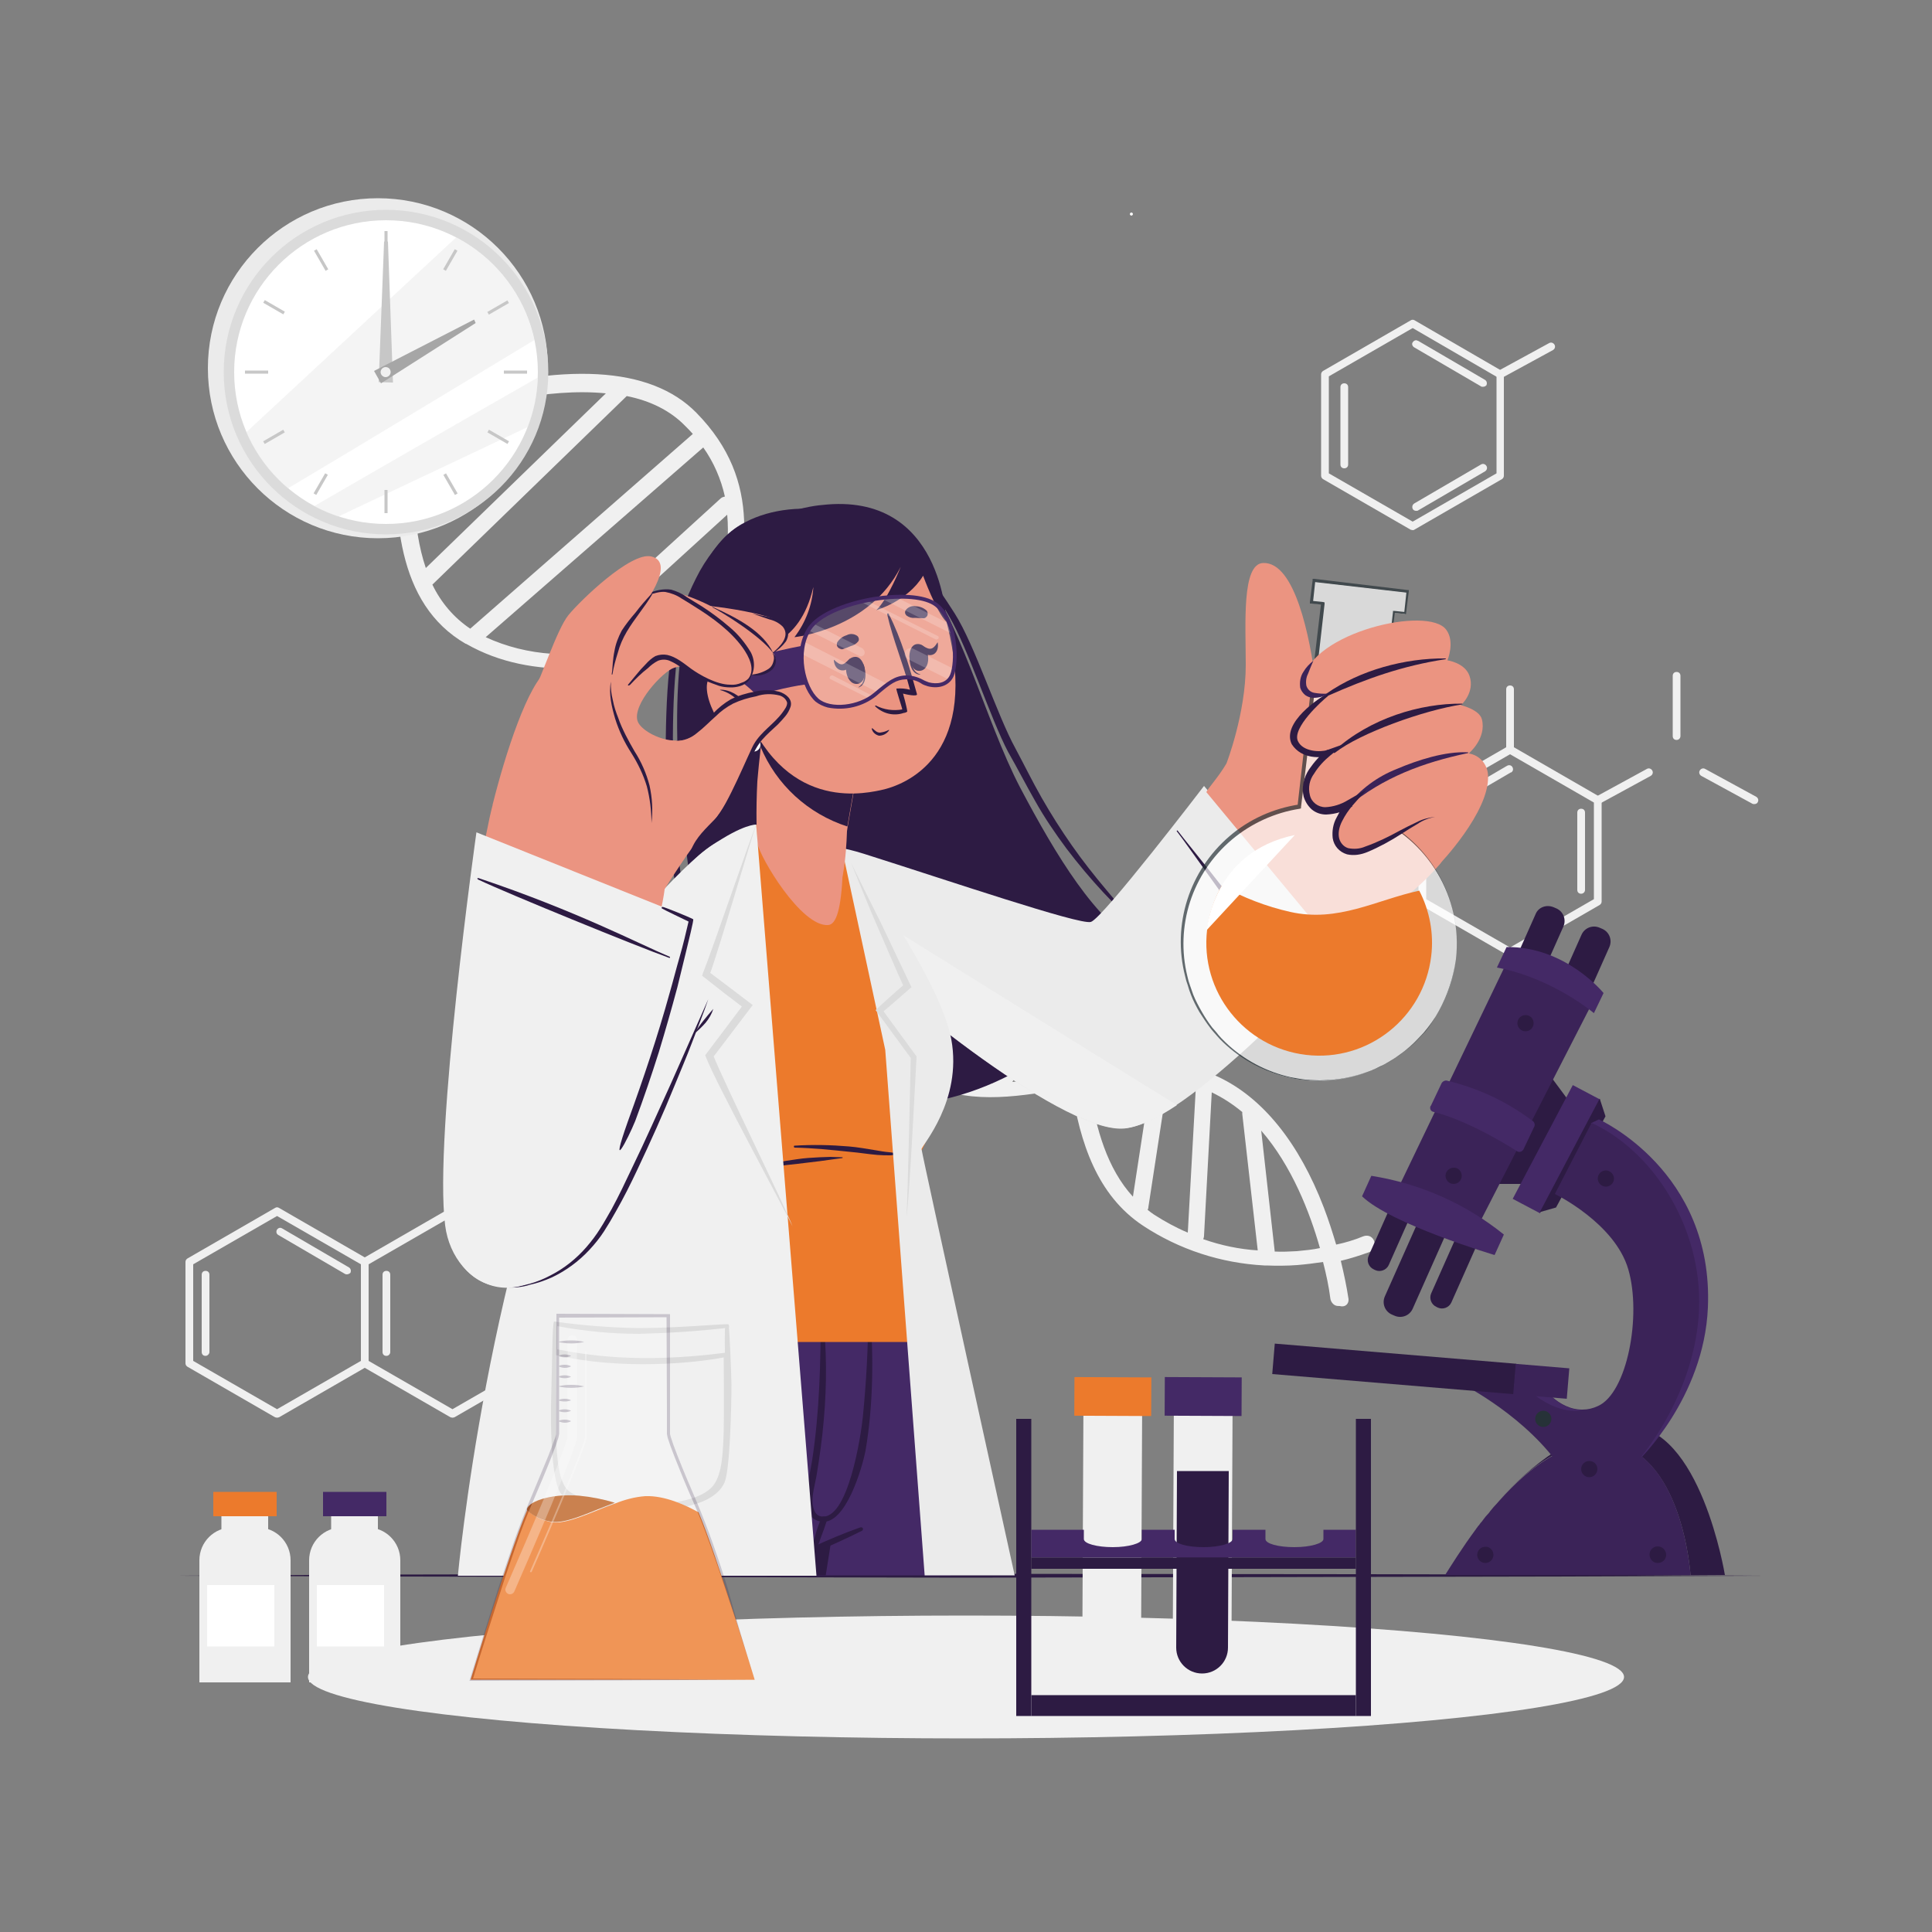 <svg xmlns="http://www.w3.org/2000/svg" xmlns:xlink="http://www.w3.org/1999/xlink" id="Calque_1" x="0px" y="0px" viewBox="0 0 500 500" style="enable-background:new 0 0 500 500;" xml:space="preserve"><rect x="0" y="0" width="500" height="500" fill="#808080" stroke="none"/><style type="text/css">	.st0{fill:#F0F0F0;}	.st1{fill:#EBEBEB;}	.st2{fill:#DBDBDB;}	.st3{fill:#FFFFFF;}	.st4{opacity:0.5;fill:#EBEBEB;enable-background:new    ;}	.st5{fill:#C7C7C7;}	.st6{fill:#A6A6A6;}	.st7{fill:#2D1B43;}	.st8{fill:#EB9481;}	.st9{opacity:0.7;}	.st10{fill:#263238;}	.st11{fill:#EC7A2C;}	.st12{fill:#3B2358;}	.st13{fill:#442966;}	.st14{opacity:0.2;fill:#FFFFFF;enable-background:new    ;}	.st15{opacity:0.2;}	.st16{opacity:0.3;fill:#FFFFFF;enable-background:new    ;}</style><g id="freepik--background-complete--inject-2">	<path class="st0" d="M71.7,366.9c-0.2,0-0.3-0.1-0.5-0.1l-22.7-13.1c-0.3-0.2-0.5-0.5-0.5-0.9v-26.2c0-0.4,0.2-0.7,0.5-0.9   l22.7-13.1c0.3-0.2,0.7-0.2,1,0l22.7,13.1c0.3,0.2,0.5,0.5,0.5,0.9v26.2c0,0.4-0.2,0.7-0.5,0.9l-22.7,13.1   C72.1,366.8,71.9,366.9,71.7,366.9z M50,352.2l21.7,12.5l21.7-12.5v-25l-21.7-12.5L50,327.2V352.2z"></path>	<path class="st0" d="M117.1,366.9c-0.2,0-0.3-0.1-0.5-0.1l-22.7-13.1c-0.3-0.2-0.5-0.5-0.5-0.9v-26.2c0-0.4,0.2-0.7,0.5-0.9   l22.7-13.1c0.3-0.2,0.7-0.2,1,0l22.7,13.1c0.3,0.2,0.5,0.5,0.5,0.9v26.2c0,0.4-0.2,0.7-0.5,0.9l-22.7,13.1   C117.5,366.8,117.3,366.9,117.1,366.9z M95.4,352.2l21.7,12.5l21.7-12.5v-25l-21.7-12.5l-21.7,12.5V352.2z"></path>	<path class="st0" d="M117.1,314.5c-0.6,0-1-0.4-1-1V298c0-0.6,0.4-1,1-1s1,0.4,1,1v15.5C118.1,314.1,117.7,314.5,117.1,314.5z"></path>	<path class="st0" d="M139.8,327.6c-0.6,0-1-0.4-1-1c0-0.4,0.2-0.7,0.5-0.9l13.2-7.2c0.5-0.3,1.1-0.1,1.4,0.4   c0.3,0.5,0.1,1.1-0.4,1.4c0,0,0,0,0,0l-13.2,7.2C140.1,327.6,140,327.6,139.8,327.6z"></path>	<path class="st0" d="M53.2,350.9c-0.6,0-1-0.4-1-1v-20c0-0.6,0.4-1,1-1s1,0.4,1,1v20C54.2,350.4,53.7,350.9,53.2,350.9z"></path>	<path class="st0" d="M100,350.9c-0.6,0-1-0.4-1-1v-20c0-0.6,0.4-1,1-1s1,0.4,1,1v20C101,350.4,100.6,350.9,100,350.9z"></path>	<path class="st0" d="M89.8,329.8c-0.2,0-0.3,0-0.5-0.1L72,319.6c-0.5-0.3-0.6-0.9-0.3-1.4c0.3-0.4,0.8-0.6,1.3-0.3l17.3,10.1   c0.5,0.3,0.6,0.9,0.4,1.4c0,0,0,0,0,0C90.5,329.6,90.1,329.8,89.8,329.8z"></path>	<path class="st0" d="M134.9,329.8c-0.2,0-0.3,0-0.5-0.1l-17.3-10.1c-0.5-0.3-0.6-0.9-0.3-1.4c0.3-0.4,0.8-0.6,1.3-0.3l17.3,10.1   c0.5,0.3,0.6,0.9,0.4,1.4c0,0,0,0,0,0C135.6,329.6,135.2,329.8,134.9,329.8z"></path>	<path class="st0" d="M390.8,247.4c-0.2,0-0.3-0.1-0.5-0.1l-22.7-13.1c-0.3-0.2-0.5-0.5-0.5-0.9v-26.2c0-0.4,0.2-0.7,0.5-0.9   l22.7-13.1c0.3-0.2,0.7-0.2,1,0l22.7,13.1c0.3,0.2,0.5,0.5,0.5,0.9v26.2c0,0.4-0.2,0.7-0.5,0.9l-22.7,13.1   C391.2,247.3,391,247.4,390.8,247.4z M369.1,232.7l21.7,12.5l21.7-12.5v-25l-21.7-12.5l-21.7,12.5V232.7z"></path>	<path class="st0" d="M390.8,195c-0.6,0-1-0.4-1-1v-15.6c0-0.6,0.4-1,1-1s1,0.4,1,1V194C391.8,194.6,391.4,195,390.8,195z"></path>	<path class="st0" d="M433.9,191.5c-0.6,0-1-0.4-1-1v-15.6c0-0.6,0.4-1,1-1s1,0.4,1,1v15.6C434.9,191,434.5,191.5,433.9,191.5z"></path>	<path class="st0" d="M413.5,208.1c-0.4,0-0.7-0.2-0.9-0.5c-0.3-0.5-0.1-1.1,0.4-1.4c0,0,0,0,0,0l13.2-7.2c0.5-0.3,1.1-0.1,1.4,0.4   s0.1,1.1-0.4,1.4l-13.2,7.2C413.8,208,413.7,208.1,413.5,208.1z"></path>	<path class="st0" d="M454,208.1c-0.2,0-0.3,0-0.5-0.1l-13.2-7.2c-0.5-0.3-0.7-0.9-0.4-1.4s0.9-0.7,1.4-0.4l13.2,7.2   c0.5,0.3,0.7,0.9,0.4,1.4c0,0,0,0,0,0C454.8,207.9,454.4,208.1,454,208.1z"></path>	<path class="st0" d="M409.2,231.3c-0.6,0-1-0.4-1-1v-20c0-0.6,0.4-1,1-1s1,0.4,1,1v20C410.2,230.9,409.7,231.3,409.2,231.3z"></path>	<path class="st0" d="M373.2,210.2c-0.4,0-0.7-0.2-0.9-0.5c-0.3-0.5-0.1-1.1,0.4-1.4c0,0,0,0,0,0l17.3-10.1c0.5-0.3,1.1-0.2,1.4,0.3   c0.3,0.5,0.2,1.1-0.3,1.4c0,0,0,0-0.1,0l-17.3,10.1C373.5,210.2,373.4,210.2,373.2,210.2z"></path>	<path class="st0" d="M365.6,137.2c-0.2,0-0.3-0.1-0.5-0.1L342.4,124c-0.3-0.2-0.5-0.5-0.5-0.9V96.9c0-0.4,0.2-0.7,0.5-0.9   l22.7-13.1c0.3-0.2,0.7-0.2,1,0L388.7,96c0.3,0.2,0.5,0.5,0.5,0.9v26.2c0,0.4-0.2,0.7-0.5,0.9l-22.7,13.1   C365.9,137.2,365.7,137.2,365.6,137.2z M343.9,122.5l21.7,12.5l21.7-12.5v-25l-21.7-12.6l-21.7,12.5L343.9,122.5z"></path>	<path class="st0" d="M388.2,97.9c-0.6,0-1-0.4-1-1c0-0.4,0.2-0.7,0.5-0.9l13.2-7.2c0.5-0.3,1.1-0.1,1.4,0.4s0.1,1.1-0.4,1.4   l-13.2,7.2C388.6,97.9,388.4,97.9,388.2,97.9z"></path>	<path class="st0" d="M347.9,121.2c-0.6,0-1-0.4-1-1v-20c0-0.6,0.4-1,1-1c0.6,0,1,0.4,1,1v20C348.9,120.8,348.5,121.2,347.9,121.2z"></path>	<path class="st0" d="M383.8,100.1c-0.2,0-0.4,0-0.5-0.1L366,89.9c-0.5-0.3-0.7-0.9-0.4-1.3c0.3-0.5,0.9-0.7,1.3-0.4c0,0,0,0,0.1,0   l17.3,10.1c0.5,0.3,0.6,0.9,0.4,1.4c0,0,0,0,0,0C384.5,99.9,384.2,100.1,383.8,100.1z"></path>	<path class="st0" d="M366.5,132.2c-0.6,0-1-0.4-1-1c0-0.4,0.2-0.7,0.5-0.9l17.3-10.1c0.5-0.3,1.1-0.1,1.4,0.4c0,0,0,0,0,0   c0.3,0.5,0.1,1.1-0.4,1.4L367,132.1C366.9,132.2,366.7,132.2,366.5,132.2z"></path>	<path class="st0" d="M349,336.2c-0.5-3.3-1.2-6.6-2-9.9c2.5-0.6,5-1.4,7.5-2.3c1.1-0.5,1.6-1.7,1.1-2.9s-1.7-1.6-2.9-1.1l0,0   c-2.2,0.9-4.5,1.6-6.9,2.1c-0.9-3-1.9-6.2-3.2-9.6c-6.4-16.7-15.8-28.4-27.3-33.8c-10.4-4.9-22.3-3.6-34.1-1.7   c-0.5-4.2-0.9-8.5-1.3-12.6c-0.9-10.6-1.8-20.2-4.9-27c-1.1-2.5-2.8-4.8-4.9-6.6c-2-1.6-4.2-2.8-6.5-3.8l0,0   c-0.1-0.1-0.3-0.1-0.4-0.2h-0.1c-7.9-2.9-16.9-2.3-25.9-1.4c0.1-0.2,0.1-0.4,0.2-0.6c7.1-18.5,14.5-37.6-1.1-52.8   c-6.8-6.6-15.5-10-26.7-10.4c-7.2-0.1-14.5,0.6-21.6,1.9c5-19.1,9.8-38.8-7.8-56.7c-11.8-12-34.2-13.3-66.4-3.7   c-2.1,0.6-4.2,1.3-6.2,1.9c0.1-1.6,0.2-3.1,0.3-4.7c1.5-20.9,2.8-39-8-46c-1-0.7-2.3-0.5-3,0.4s-0.5,2.3,0.4,3   c0.1,0.1,0.2,0.1,0.2,0.2c8.6,5.6,7.3,23.3,6,42c-0.2,2.1-0.3,4.3-0.4,6.5c-11.5,4-22.8,8.7-33.7,14.1c-1.1,0.6-1.5,1.9-0.9,2.9   s1.9,1.5,2.9,0.9c10.2-5,20.7-9.5,31.4-13.3c-1.2,22.4-0.2,45.2,17.7,55.6h0.1l0,0c17.6,10.1,38.4,6.3,58.5,2.6l2.9-0.5   c-4.2,16.6-7,33.6,6.3,49.1c12,14,27.7,13.7,42.2,12.3c-5.6,15.2-9.3,30.5,1.4,43.5c2.5,3.2,5.8,5.7,9.4,7.4   c10.4,4.9,23.2,2.7,35.7,0.5l0.3-0.1c2.2,14.3,6.6,27.9,18.5,35.8c9.4,6.2,20.2,9.7,31.4,10.3h0.1h0.4l0,0c2.6,0.1,5.3,0.1,8-0.1   c2.4-0.2,4.7-0.5,6.7-0.8c0.8,3.1,1.5,6.3,1.9,9.5c0.1,0.7,0.6,1.4,1.2,1.7c0.4,0.2,0.8,0.2,1.2,0.2   C348.2,338.4,349.1,337.4,349,336.2C349,336.2,349,336.2,349,336.2z M107.4,110.1c15.9-5.3,34.4-9.8,49.4-8.3L110.2,147   C106.6,136.4,106.7,123.1,107.4,110.1z M121.7,162.7c-4.2-2.8-7.6-6.8-9.8-11.4l50.3-48.8c6,1.2,11.2,3.7,15.1,7.7   c0.7,0.7,1.4,1.4,2,2.1L121.7,162.7z M142.8,169.2c-5.9-0.4-11.7-1.8-17.1-4.3l56.3-49.1c2.7,3.8,4.6,8.2,5.6,12.7   c-0.4,0.1-0.8,0.2-1.1,0.5l-43.2,39.4C143.1,168.6,142.9,168.9,142.8,169.2z M178.6,165.6c-10.1,1.9-20.3,3.7-30.1,3.8l39.7-36.2   c0.9,9.9-1.8,20.1-4.6,30.7l-0.2,0.8L178.6,165.6z M183.5,197.3c-1.3-9.2,0.9-18.9,3.5-28.8c12.5-2.2,24.4-3.5,34.3-0.3   L183.5,197.3z M190.4,213.7c-2.7-3.5-4.7-7.5-5.9-11.7c0.1,0,0.2-0.1,0.2-0.2l41-31.6l0.2-0.2c2.8,1.4,5.3,3.2,7.6,5.4   c1,0.9,1.9,1.9,2.7,3L190.4,213.7z M203,221.7c-0.6,0.4-0.9,1.1-0.9,1.8c-3.3-1.6-6.4-3.8-8.9-6.5l45.3-35c2,3.8,3,8.1,2.8,12.4   L203,221.7z M205.8,225l35.1-24.9c-1.2,7.4-4.2,15.3-7.3,23.4c-0.4,0.9-0.7,1.8-1,2.6C223.4,227.1,214.2,227.8,205.8,225L205.8,225   z M229.9,258c-0.9-8.6,2.1-18,5.8-27.8c8.3-0.9,16.2-1.7,23.1-0.1L229.9,258z M235.6,271.5c-2.1-2.5-3.7-5.4-4.6-8.5   c0.1-0.1,0.2-0.2,0.3-0.2l32.1-31c1.6,0.7,3,1.6,4.4,2.7c1.2,1,2.3,2.3,3,3.7l-32.4,36.2C237.3,273.4,236.4,272.5,235.6,271.5   L235.6,271.5z M274.3,251.9l-17.4,28.4c-5.5,0-10.6-0.9-15-3.4l30.7-34.3c0.9,3,1.5,6,1.9,9.1C274.4,251.7,274.3,251.8,274.3,251.9   L274.3,251.9z M276.6,277.9c-5,0.9-9.9,1.7-14.6,2.1l13.2-21.5c0.2,2.1,0.4,4.2,0.6,6.4c0.4,4.2,0.8,8.6,1.3,12.9L276.6,277.9z    M282,281.4c5.2-1,10.5-1.5,15.8-1.7l-4.6,30C286.6,302.5,283.6,292.2,282,281.4L282,281.4z M298.6,314.3c-0.6-0.4-1.1-0.8-1.6-1.2   c0.1-0.2,0.2-0.4,0.2-0.7l5-32.6c2.5,0.2,4.9,0.6,7.3,1.3l-2.1,37.9C304.3,317.7,301.4,316.1,298.6,314.3L298.6,314.3z    M311.4,320.7c0.1-0.3,0.2-0.6,0.2-0.9l2-37.1c2.9,1.4,5.5,3.1,7.9,5.1c0,0.2,0,0.3,0,0.5l4,35.3   C320.7,323.3,316,322.3,311.4,320.7L311.4,320.7z M335.6,323.8c-1.9,0.1-3.8,0.2-5.7,0.1l-3.5-31.3c7.9,9.1,12.6,21.2,15.2,30.4   C339.8,323.4,337.7,323.6,335.6,323.8L335.6,323.8z"></path>	<path class="st0" d="M288.7,282.7c-0.3,0-0.6,0-0.9,0C288.1,282.7,288.4,282.7,288.7,282.7z"></path>	<circle class="st1" cx="97.8" cy="95.3" r="44"></circle>	<circle class="st2" cx="99.9" cy="96.3" r="42"></circle>	<circle class="st3" cx="99.9" cy="96.3" r="39.3"></circle>	<path class="st4" d="M138.3,88c-17.9,10.8-47.3,28.6-63.8,38.4c-4.7-3.9-8.3-8.9-10.8-14.5l54.4-50.5   C128.5,66.9,135.9,76.6,138.3,88z"></path>	<path class="st4" d="M139.2,97.7c-0.1,4.4-1,8.7-2.6,12.8l-49.1,23.2c-2.1-0.7-4.2-1.6-6.2-2.7C96.1,122.4,123.2,106.8,139.2,97.7z   "></path>	<rect x="99.5" y="59.8" class="st5" width="0.8" height="6"></rect>	<rect x="82.7" y="64.3" transform="matrix(0.866 -0.5 0.5 0.866 -22.505 50.562)" class="st5" width="0.8" height="6"></rect>	<rect x="70.5" y="76.6" transform="matrix(0.5 -0.866 0.866 0.5 -33.459 101.109)" class="st5" width="0.8" height="6"></rect>	<rect x="63.4" y="95.9" class="st5" width="6" height="0.8"></rect>	<rect x="67.9" y="112.7" transform="matrix(0.866 -0.5 0.5 0.866 -47.044 50.563)" class="st5" width="6" height="0.8"></rect>			<rect x="80.1" y="124.9" transform="matrix(0.499 -0.866 0.866 0.499 -66.976 134.725)" class="st5" width="6" height="0.8"></rect>	<rect x="99.5" y="126.8" class="st5" width="0.8" height="6"></rect>	<rect x="116.2" y="122.3" transform="matrix(0.866 -0.5 0.5 0.866 -47.04 75.094)" class="st5" width="0.8" height="6"></rect>	<rect x="128.5" y="110.1" transform="matrix(0.5 -0.866 0.866 0.5 -33.46 168.129)" class="st5" width="0.8" height="6"></rect>	<rect x="130.4" y="95.9" class="st5" width="6" height="0.8"></rect>	<rect x="125.9" y="79.2" transform="matrix(0.866 -0.5 0.5 0.866 -22.51 75.097)" class="st5" width="6" height="0.8"></rect>			<rect x="113.6" y="66.9" transform="matrix(0.499 -0.866 0.866 0.499 7.918639e-02 134.681)" class="st5" width="6" height="0.8"></rect>	<polygon class="st5" points="100.4,62.5 101.7,99 98,98.9 99.4,62.5  "></polygon>	<polygon class="st6" points="123.1,83.6 98.6,99.2 96.8,96 122.7,82.7  "></polygon>	<path class="st0" d="M101.1,96.3c0,0.7-0.6,1.3-1.3,1.3c-0.7,0-1.3-0.6-1.3-1.3c0-0.7,0.6-1.3,1.3-1.3   C100.6,95,101.1,95.6,101.1,96.3C101.1,96.3,101.1,96.3,101.1,96.3z"></path></g><g id="freepik--Table--inject-2">	<polygon class="st7" points="44.4,407.8 95.8,407.5 147.2,407.4 250,407.3 352.8,407.4 404.2,407.5 455.6,407.8 404.2,408    352.8,408.1 250,408.3 147.2,408.1 95.8,408  "></polygon></g><g id="freepik--Shadow--inject-2">	<ellipse class="st0" cx="250" cy="434" rx="170.3" ry="15.9"></ellipse></g><g id="freepik--Character--inject-2">	<path class="st3" d="M292.8,55c-0.2,0-0.4,0.2-0.4,0.4s0.2,0.4,0.4,0.4s0.4-0.2,0.4-0.4S293,55,292.8,55z"></path>	<path class="st7" d="M191.3,274.2c5.1,3.2,10.5,5.8,16.1,7.9c-9.1-12.3-9-41.2-7.8-37.2c5.8,19.4,20.7,40.3,26.1,41.1   c0,0,0.1,0,0.1,0c14.4,0.9,27.2-3.1,37.8-9c0,0,0,0,0-0.1c-11.7-13.9-12.5-43.3-11.7-41.5c8.9,18.7,26.1,29.1,29,28.9l0,0   c10.4-9.6,15.7-19,14.1-19.8c-11.4-6.1-21.6-22.9-31-40.7l0,0c-9.2-17.6-15.4-44.1-28-59.6c-11.5-14.1-33.4-15.8-45.4-7.7   C159.4,157.7,184.2,269.8,191.3,274.2z"></path>	<path class="st7" d="M193,135.1c-2.7,1.4-5,3.3-6.9,5.6c-1.9,2.2-3.6,4.6-5,7.1c-2.7,5-4.8,10.2-6.2,15.7   c-3,10.8-2.7,31.6-2.5,42.6c0.4,11,1.9,22,4.4,32.7c0.6,2.7,1.4,5.3,2,8l2.3,7.9l2.6,7.8l2.9,7.8l-2.4-7.9l-2.2-8l-2-8   c-0.6-2.7-1.2-5.3-1.7-8c-2.2-10.7-3.6-21.6-3.9-32.5c-0.4-10.9-0.7-31.5,2-42.2c1.3-5.4,3.2-10.6,5.6-15.6   c1.3-2.5,2.8-4.9,4.5-7.2c0.9-1.1,1.9-2.2,2.9-3.2C190.5,136.7,191.7,135.8,193,135.1z"></path>	<path class="st7" d="M296.4,241.4c-3.5-3.5-6.9-7.2-10-11c-3.2-3.8-6.2-7.6-9-11.6s-5.4-8.1-7.8-12.3s-4.5-8.5-6.8-12.8   c-4.7-8.5-10.5-26.7-15.7-34.9c-2.6-4.1-5.4-8.2-8.4-12.1c-1.5-2-3.2-3.8-4.9-5.6c-1.7-1.9-3.8-3.4-6.2-4.4   c2.2,1.2,4.2,2.8,5.8,4.8c1.6,1.8,3.1,3.8,4.5,5.8c2.8,4,5.4,8.1,7.8,12.3c4.9,8.4,10.7,26.5,15.2,35c2.4,4.2,4.6,8.5,7,12.7   c2.4,4.3,5.2,8.4,8.1,12.3C282,227.5,288.8,234.9,296.4,241.4z"></path>	<path class="st8" d="M214.4,239.4c19.4,18.5,55.5,46.2,70.4,50.6c16.6,4.8,49.7-35.5,71.5-60.1c4.3-4.9-31.6-40.8-36-35.4   c-11.3,14.3-34.1,46.5-38.2,46.7c-3.4,0.2-35.5-11.4-53.5-18.1C199.9,212.3,200.7,226.4,214.4,239.4z"></path>	<path class="st1" d="M311.6,203.4l35.9,42.8c0,0-40.8,45.7-57.3,45.9s-61.4-36.4-75.7-51.6s-12.6-26.4,9.2-19.5   s55.6,18.4,58.6,17.6S311.6,203.4,311.6,203.4z"></path>	<path class="st7" d="M335,255.8c-12.1-19.1-27.7-37.4-30.2-40.8c-0.1-0.2-0.4,0-0.2,0.2c2.6,3.2,18.2,26,30.2,40.8   C334.9,256.2,335.2,256,335,255.8z"></path>	<path class="st0" d="M304.6,286c-5.4,3.6-10.5,6-14.4,6c-16.5,0.2-61.4-36.4-75.7-51.6c-6.1-6.5-9.3-12.3-9.3-16.2   C229,239.1,284.5,273.6,304.6,286z"></path>	<path class="st8" d="M344.2,243.6l-32-38.6c0.5-1.1,3-3.7,5.2-7.4c0,0,5-12.9,5-25.5c0-10.6-1.1-26.2,4.5-26.4   c8.3-0.3,12.1,19.3,13.6,30.8c5-3.8,9.7-6.5,13-7.1c11-2.1,26.4,45.8,19,54.4C365.5,232.1,350.4,242.9,344.2,243.6z"></path>	<g class="st9">		<path class="st3" d="M376.8,248.2c-2.3,19.5-20,33.5-39.5,31.3c-19.5-2.3-33.5-20-31.3-39.5c1.9-16,14.2-28.7,30.1-31.1l6.1-52.5    l-2.9-0.3l0.6-5.6l24.3,2.8l-0.6,5.6l-2.9-0.3l-6.1,52.6C369.5,217,378.6,232.2,376.8,248.2z"></path>		<path class="st10" d="M376.8,248.2c-0.8,6.6-3.4,12.9-7.5,18.1l-0.8,1c-0.3,0.3-0.6,0.6-0.9,0.9c-0.6,0.6-1.1,1.2-1.7,1.8    c-1.2,1.1-2.5,2.2-3.8,3.1c-1.3,1-2.7,1.8-4.2,2.6c-0.7,0.4-1.5,0.7-2.2,1c-0.4,0.2-0.8,0.4-1.1,0.5l-1.2,0.4    c-3.1,1.1-6.4,1.8-9.7,2l-2.5,0.1c-0.8,0-1.6-0.1-2.5-0.1c-1.7-0.1-3.3-0.3-4.9-0.7c-6.5-1.4-12.5-4.6-17.3-9.2l-0.9-0.9l-0.8-0.9    c-0.5-0.6-1.1-1.2-1.6-1.9c-1-1.3-1.9-2.7-2.8-4.1c-0.8-1.4-1.6-2.9-2.2-4.5c-0.3-0.8-0.6-1.6-0.8-2.4c-0.1-0.4-0.3-0.8-0.4-1.2    l-0.3-1.2c-3.4-13.3,1.1-27.3,11.5-36.2c5.1-4.4,11.4-7.2,18-8.2l-0.4,0.4c1-8.8,2-17.5,3-26.3l3.1-26.2l0.4,0.4l-2.9-0.3h-0.4    v-0.4l0.7-5.6v-0.4h0.4l24.2,2.9h0.3v0.3l-0.7,5.6v0.3h-0.3l-2.9-0.3l0.3-0.2l-6.2,52.5l-0.1-0.1    C369.6,216.9,378.6,232.2,376.8,248.2L376.8,248.2z M376.8,248.2c1.8-16-7.3-31.2-22.2-37.1h-0.1V211l6-52.6v-0.3h0.3l2.9,0.3    l-0.3,0.3l0.6-5.6l0.3,0.3l-24.3-2.8l0.4-0.3l-0.6,5.6l-0.3-0.4l2.9,0.3l0.4,0.1l0,0.4l-3,26.3c-1,8.8-2,17.5-3.1,26.3v0.3    l-0.3,0.1c-6.5,1-12.6,3.8-17.6,8c-10.3,8.7-14.7,22.4-11.5,35.4l0.3,1.2c0.1,0.4,0.3,0.8,0.4,1.2c0.3,0.8,0.5,1.5,0.8,2.3    c0.6,1.5,1.4,3,2.2,4.4c0.8,1.4,1.7,2.8,2.7,4.1c0.5,0.6,1.1,1.2,1.6,1.9l0.8,0.9l0.9,0.9c4.7,4.6,10.7,7.8,17.1,9.2    c1.6,0.3,3.2,0.6,4.9,0.7c0.8,0,1.6,0.1,2.5,0.1l2.5-0.1c3.3-0.2,6.5-0.9,9.6-2l1.2-0.4c0.4-0.1,0.8-0.3,1.1-0.5    c0.8-0.4,1.5-0.7,2.2-1c1.4-0.8,2.8-1.6,4.2-2.6c1.3-1,2.6-2,3.8-3.1c0.6-0.6,1.1-1.2,1.7-1.8c0.3-0.3,0.6-0.6,0.9-0.9l0.8-1    C373.3,261,375.9,254.8,376.8,248.2z"></path>	</g>	<path class="st11" d="M370.4,247.4c-1.9,16-16.4,27.5-32.4,25.6c-16-1.9-27.5-16.4-25.6-32.4c0.5-4,1.8-7.9,3.8-11.4   c5.5,3.1,11.5,5.4,17.7,6.8c12.4,2.8,22.3-3.1,33.4-5.5C370,235.7,371.1,241.6,370.4,247.4z"></path>	<path class="st3" d="M312.3,240.7c0,0,1.5-20.2,22.8-24.6"></path>	<path class="st8" d="M337.3,175.9c-1,5.7,6.3,3.6,6.3,3.6s-9.8,5.6-8.5,11.9c1.2,6.1,10,3.1,10.6,3c-0.5,0.3-9.4,5.7-7.4,11.9   c2,6.4,10.3,2,10.8,1.7c-0.4,0.4-5.5,6.3-3,10.7c4.4,7.5,17.9-7.1,24.9-7.1c0,0,1.3,11.9,1.4,12.2c0,0,13.2-13.7,12.7-23.1   c-0.1-2.9-2.2-5.3-5-5.7c0,0,4.7-3.9,3.4-8.9c-0.7-2.5-5.4-3.6-5.4-3.6s3.7-3.3,2.2-7.6c-1.2-3.4-5.7-4-5.7-4s2-4.8-0.3-7.9   C369.7,156.6,339.4,163.7,337.3,175.9z"></path>	<path class="st7" d="M374.1,170.6c0.1,0,0.1-0.2,0-0.2c-10.5-0.1-22.1,3-30.8,9.1c-0.3,0.2-0.1,0.8,0.3,0.6   C353.7,175.6,363,172.3,374.1,170.6z"></path>	<path class="st7" d="M378.4,182.3c0.1,0,0.1-0.2,0-0.2c-10.9-0.1-23.8,3.8-33,12.1c-0.3,0.3-0.3,0.9,0.1,0.6   C352,189.7,368.5,183.8,378.4,182.3z"></path>	<path class="st12" d="M348.8,208.8c9.1-7.6,19.6-11.5,31.1-13.9c0.1,0,0.1-0.2,0-0.2c-5.9-0.3-13,2-18.4,4.3   c-5.1,2-9.5,5.3-12.9,9.6C348.4,208.6,348.6,208.9,348.8,208.8z"></path>	<path class="st7" d="M343.5,179.5c-0.3,0.2,0.4,0.5,0.1,0.7c-1.4,1.1-9.3,8.2-7.7,11.6c1.3,2.8,5.9,2.9,7.6,2.3l4.5-1.6l-3.7,3   c-1.6,1.3-3.1,2.9-4.2,4.7c-1.2,1.6-1.6,3.6-1.1,5.6c0.4,1.8,2.1,3.1,4,3.1c2-0.1,4-0.7,5.8-1.8l4.9-2.8l-3.7,4.2   c-1,1.2-1.9,2.5-2.6,3.9c-0.7,1.3-1.1,2.8-0.9,4.2c0.2,1.3,1.1,2.5,2.4,2.9c1.5,0.3,3,0.2,4.4-0.4c3.1-1.1,6-2.5,8.9-4.1   c1.5-0.8,2.9-1.5,4.4-2.2c1.5-0.8,3.1-1.2,4.8-1.4c-1.6,0.3-3.2,0.9-4.5,1.8c-1.4,0.8-2.8,1.7-4.2,2.6c-2.8,1.8-5.7,3.4-8.8,4.7   c-1.7,0.7-3.5,1-5.3,0.6c-2-0.6-3.4-2.2-3.7-4.2c-0.2-1.8,0.1-3.7,1-5.3c0.8-1.6,1.7-3,2.9-4.3l1.2,1.4c-2,1.3-4.4,2-6.8,2.1   c-1.3,0-2.6-0.4-3.7-1.3c-1-0.9-1.7-2-2.1-3.3c-0.6-2.4,0-5,1.4-7.1c1.3-1.9,2.9-3.7,4.7-5.1l0.8,1.5c-2.3,0.7-7.4,1.1-10-2.9   C331.6,187,341.6,180.5,343.5,179.5z"></path>	<path class="st12" d="M343.7,179.5c-1.2,0.1-2.4,0-3.6-0.2c-1-0.2-1.7-0.9-2-1.8c-0.2-1-0.1-2.1,0.4-3.1c0.4-1.1,0.9-2.2,1.4-3.4   c-1,0.8-1.9,1.7-2.6,2.9c-0.8,1.2-1,2.7-0.8,4.1c0.2,0.7,0.7,1.4,1.3,1.9c0.6,0.4,1.3,0.7,2.1,0.7   C341.2,180.6,342.6,180.3,343.7,179.5z"></path>	<path class="st13" d="M165.9,328.4c0,0,1.4,16.1,3.5,39.3l0,0c0.1,0.7,0.1,1.4,0.2,2c1,11.4,2.2,24.4,3.4,38h73   c-5.2-40.9-9.8-76.1-10.1-79.1v-0.2L165.9,328.4z"></path>	<path class="st7" d="M176.1,337.6c0.4,5.6,0.9,11.2,1.4,16.9l0,0c0.1,1.6,0.3,3.2,0.4,4.9v0c1.4,16.1,2.9,32.3,4.6,48.4h1.1   c-1.8-16.6-3.4-33.2-5.1-49.8l0,0c-0.2-1.8-0.4-3.6-0.6-5.4l0,0c-0.5-5-1-9.9-1.5-14.9C176.4,337.4,176.1,337.4,176.1,337.6z"></path>	<path class="st7" d="M148.9,328.4c0,0,3.3,18.8,8,45.2l0,0c0.1,0.4,0.2,0.8,0.2,1.3l0,0c1.8,10.1,3.8,21.2,5.8,32.8h50.8l1.2-7.6   l0,0l0.2-1.5l0.1-0.4l0.8-5.6l0,0l0.3-2.1l9.4-62.1L148.9,328.4z"></path>	<path class="st13" d="M129.3,407.8h69.1c0-0.3,0-0.5,0-0.7s0-0.5,0-0.5c0.4-0.2,0.8-0.4,1.2-0.6c4.1-2.2,7.6-3.9,10.6-5.2l1.4-0.6   c1.3-0.6,2.5-1.1,3.5-1.5c2.5-1,4-1.5,4-1.5c0.1-0.2,0.2-0.4,0.2-0.6c10-25.5,16-64.3,16.6-67.9v-0.3h-98.6   C137.3,328.3,133.5,364.9,129.3,407.8z"></path>	<path class="st7" d="M139,407.8h0.9c1.8-22.9,3.5-45.8,5.2-68.6c0-0.4-0.6-0.4-0.6,0C142.7,362,140.9,384.9,139,407.8z"></path>	<path class="st7" d="M222.6,395.3c-8.4,3-16.4,6.8-24.2,11.2c-0.3,0.2-0.1,0.6,0.2,0.5c8.1-3.5,16.4-6.8,24.4-10.8   c0.3-0.1,0.4-0.4,0.3-0.7C223.2,395.3,222.9,395.2,222.6,395.3z"></path>	<path class="st7" d="M225.2,339.5c0-0.3-0.5-0.3-0.5,0c0,9.1-0.5,18.2-1.4,27.2c-0.4,4.2-3.8,27.4-11,25.7c-1.2-0.3-1.8-1.5-2-3.3   c-0.2-2.2,0.6-4.9,1-7.1c0.8-4.9,1.5-9.7,1.9-14.6c0.8-9.1,0.8-18.3-0.3-27.4c0-0.1-0.2-0.2-0.3-0.2c-0.1,0-0.2,0.1-0.2,0.2   c0,12.7-0.3,25.3-2.2,37.8c-0.9,6-3.9,15.1,2.4,16s10.6-14.2,11.4-18.4C226,363.7,226.1,351.2,225.2,339.5z"></path>	<path class="st7" d="M212.5,392.9c-0.6,1.6-1.2,3.2-1.6,4.8c-0.5,1.3-0.7,2.6-0.7,4c0,0.3,0.4,0.3,0.5,0.1c0.8-1.2,1.3-2.5,1.7-3.8   c0.6-1.5,1.1-3,1.6-4.5c0.1-0.4-0.2-0.9-0.6-1C213,392.4,212.7,392.6,212.5,392.9z"></path>	<path class="st7" d="M179.6,347c0-1-0.1-2-0.3-3c0-0.1-0.1-0.1-0.2-0.1c0,0-0.1,0.1-0.1,0.1c-0.2,0.9-0.3,1.7-0.3,2.6   c-0.1,1-0.2,2-0.3,3c-0.2,2-0.6,4.1-1.1,6c-0.9,3.8-2.8,7.2-5.6,10c-2.7,2.7-5.9,4.8-9.4,6.2c-3.9,1.6-8,2.3-12.1,3.5   c-0.2,0-0.1,0.3,0.1,0.3c4.5,0,8.9-0.9,13-2.6c3.7-1.4,7-3.5,9.8-6.2c2.8-2.8,4.8-6.4,5.7-10.3c0.5-2,0.7-4,0.8-6.1   C179.7,349.3,179.7,348.2,179.6,347z"></path>	<path class="st11" d="M245.1,347.2l-8.3-46.4c0,0,8.8-13.5,7.5-29.3c-0.9-11.6-26-52-28.1-54c-8.5-8-22.9-4.8-28.9-0.3   c-32.8,24.8-45.2,77.9-56.3,130.1H245.1z"></path>	<path class="st7" d="M205.6,296.5c4.7-0.3,9.4-0.2,14.1,0.2c2.3,0.2,4.6,0.6,7,1c1.1,0.2,2.3,0.4,3.5,0.5c1.2,0.2,2.4,0.2,3.7,0.1   c0,0,0.1,0.1,0.1,0.1c0,0,0,0-0.1,0.1c-1.1,0.2-2.3,0.4-3.4,0.5c-1.1,0-2.2,0-3.4-0.1c-2.4-0.2-4.7-0.6-7.1-0.8   c-4.8-0.5-9.6-1-14.4-1.1C205.4,296.9,205.4,296.5,205.6,296.5z"></path>	<path class="st7" d="M194.8,302.3c3.8-1,7.6-1.8,11.5-2.3c1.9-0.3,3.9-0.4,5.8-0.5c0.9,0,1.9-0.1,2.8-0.1s2.1,0.1,3.1,0.1   c0.1,0,0.1,0.2,0,0.2c-1,0.1-1.9,0.3-2.9,0.4l-2.9,0.4c-1.9,0.2-3.9,0.5-5.8,0.7c-3.9,0.4-7.7,0.9-11.6,1.5   C194.6,302.6,194.6,302.4,194.8,302.3z"></path>	<path class="st1" d="M217.8,219.2l11.3,52.5l10.2,136h23.3c0,0-24.1-109.4-24.1-110.3s10.6-12.5,7.7-28.4S219.9,220.6,217.8,219.2z   "></path>	<path class="st2" d="M220.3,223.4c1.1,2.7,2.2,5.4,3.3,8.1s2.2,5.4,3.4,8.1c2.3,5.3,4.6,10.7,7,16l0.2-1c-2.5,2.1-7.6,6.8-7.6,6.8   l9.1,12.4c0,0-0.8,37.6-1.1,41c0.7-3.4,2.6-41.4,2.6-41.4l-9-12.3l-0.2,1.2c2.5-2.1,4.9-4.2,7.4-6.4l0.5-0.4l-0.3-0.6   c-2.5-5.3-5-10.5-7.5-15.8c-1.3-2.6-2.6-5.2-3.9-7.8S221.6,226,220.3,223.4z"></path>	<path class="st8" d="M196.1,218.2c0.6,2.1,10,14.2,19.6,13.3c3.1-0.3,3.5-16.4,3.5-16.4l0.2-1.3l3.1-17.9L201,183.7l-3-1.6   c0,0-0.5,4.9-1.1,11.1c0,0.3-0.1,0.6-0.1,0.9s-0.1,0.7-0.1,1c-0.1,0.9-0.2,1.9-0.3,2.8c-0.1,0.7-0.1,1.4-0.2,2.1s-0.1,1.5-0.2,2.2   C195.6,209.7,195.8,217.3,196.1,218.2z"></path>	<path class="st7" d="M196.8,193.2c4.1,9.9,12.3,17.4,22.5,20.7l3.1-17.9L201,183.7l-3-1.6C198,182.1,197.4,187,196.8,193.2z"></path>	<path class="st8" d="M245.8,164.5c6.7,31.1-11.1,38.6-17.9,40c-6.1,1.3-27,5-36.8-25.2s2.4-43.1,16.2-46.9S239.1,133.5,245.8,164.5   z"></path>	<path class="st7" d="M239,160c-0.7,0-1.5-0.1-2.2-0.1c-0.8,0.1-1.5-0.1-2.2-0.6c-0.4-0.4-0.5-0.9-0.2-1.4c0.6-0.8,1.6-1.2,2.6-1   c1,0,2,0.4,2.8,1.1c0.4,0.5,0.4,1.3-0.1,1.7C239.5,159.9,239.3,160,239,160z"></path>	<path class="st7" d="M218.1,168c0.7-0.2,1.4-0.5,2.1-0.8c0.8-0.2,1.4-0.6,1.9-1.2c0.3-0.4,0.2-1-0.2-1.4c-0.8-0.6-1.9-0.7-2.8-0.2   c-1,0.3-1.8,0.9-2.4,1.8c-0.3,0.6-0.1,1.3,0.5,1.6C217.6,168,217.9,168.1,218.1,168z"></path>	<path class="st7" d="M223.5,171.9c0-0.1-0.1,0.1-0.1,0.2c0.4,2.1,0.6,4.6-1.2,5.7c-0.1,0,0,0.1,0,0.1   C224.4,177.2,224.2,173.8,223.5,171.9z"></path>	<path class="st7" d="M221.2,170c-3.5,0.3-2.6,7.2,0.6,7S224.1,169.7,221.2,170z"></path>	<path class="st7" d="M219.9,170.5c-0.6,0.5-1.1,1.2-1.8,1.4s-1.6-0.5-2.2-1.1c-0.1-0.1-0.1,0-0.1,0.1c0.1,1.3,0.8,2.6,2.3,2.6   s2.1-1.3,2.3-2.6C220.4,170.7,220.1,170.3,219.9,170.5z"></path>	<path class="st7" d="M235.4,169.1c0-0.1,0.2,0.1,0.2,0.2c0.1,2.2,0.5,4.6,2.5,5.2c0.1,0,0.1,0.1,0,0.1   C235.7,174.5,235.2,171.2,235.4,169.1z"></path>	<path class="st7" d="M237.2,166.7c3.4-0.5,4.2,6.4,1,6.9S234.3,167.2,237.2,166.7z"></path>	<path class="st7" d="M238.6,167c0.6,0.3,1.3,0.9,2.1,0.9s1.4-0.8,1.9-1.6c0.1-0.1,0.1,0,0.1,0.1c0.2,1.3-0.2,2.8-1.6,3.1   s-2.3-0.8-2.8-2.1C238.2,167.2,238.4,166.8,238.6,167z"></path>	<path class="st7" d="M225.8,188.5c0.6,0.5,1.1,1.1,1.9,1.1c0.8-0.1,1.6-0.3,2.3-0.7c0,0,0.1,0,0.1,0c0,0,0,0,0,0.1   c-0.6,0.9-1.6,1.4-2.6,1.4c-0.9-0.2-1.7-0.9-1.9-1.8C225.6,188.5,225.8,188.4,225.8,188.5z"></path>	<path class="st7" d="M233.7,179.5c0,0,0.9,3.1,1.1,4.6c0,0.1-0.3,0.3-0.8,0.4c0,0,0,0-0.1,0c-2.6,0.9-5.4,0.2-7.4-1.7   c-0.1-0.1,0.1-0.3,0.2-0.2c2.1,1.1,4.5,1.4,6.8,1c0-0.4-1.7-5.3-1.5-5.4c1.2-0.1,2.4,0,3.5,0.3c-1.7-6.6-4.4-12.9-5.9-19.5   c-0.1-0.2,0.3-0.4,0.4-0.1c3.3,6.4,5.4,13.9,7.3,20.7C237.6,180.4,234.4,179.7,233.7,179.5z"></path>	<path class="st7" d="M189.3,178.5c5.4,0.4,6.6-10.9,6.6-10.9s11,0,14.6-15.7c-0.3,4.7-2,9.2-4.9,13c0,0,19.4-2,27.5-18.2   c0,0-3.2,8.2-6.3,11.2c0,0,8.1-2.3,12.1-8.9c0,0,3.4,9.3,6,11.9c0,0-0.8-33.8-32.2-30.2c0,0-19.6,1.3-26.7,16.9   S189.3,178.5,189.3,178.5z"></path>	<path class="st13" d="M207.7,167.1c0,0-18.9,3.6-22.4,6.7c-1.5,1.3,0.2,8.1,1.4,8.9c0.8,0.5,11-4.1,22-5.6   C208.6,177.1,206.6,171.4,207.7,167.1z"></path>	<path class="st14" d="M246.4,174.8c-0.2,0.4-0.5,0.7-0.8,1.1c-1.2,1.3-2.7,1.9-5.3,1.2c-1.7-0.4-3-2.1-5.8-1.8   c-1.7,0.1-3.4,0.7-4.8,1.7c-0.9,0.6-1.8,1.3-2.6,2.1c-0.2,0.2-0.4,0.4-0.6,0.6c-0.2,0.2-0.4,0.3-0.6,0.5c-0.3,0.2-0.7,0.5-1,0.6   c-4.1,2.2-10.9,2.3-13.5,0.4c-2.4-1.8-4.2-6.9-3.9-11.9c0-1.1,0.2-2.1,0.5-3.2c0.3-1,0.7-2,1.2-2.9c0.1-0.2,0.2-0.3,0.3-0.5   c0.3-0.4,0.6-0.8,1-1.2c2.5-2.6,7.2-4.6,12.4-5.8l1.6-0.3c1.1-0.2,2.3-0.4,3.5-0.6c1.3-0.2,2.7-0.3,3.9-0.3   c4.5-0.2,8.5,0.5,10.6,2.1c1.5,1.3,2.6,2.9,3.2,4.8c0.3,0.9,0.6,1.8,0.8,2.7c0.7,3,0.8,6,0.4,9   C246.9,173.7,246.7,174.3,246.4,174.8z"></path>	<g class="st15">		<path class="st3" d="M246.4,174.8c-0.2,0.4-0.5,0.7-0.8,1.1l-10.6-5.3c-0.8-0.4-1.1-1.3-0.7-2c0.3-0.7,1.1-1,1.8-0.8    c0.1,0,0.2,0.1,0.3,0.1l10.6,5.3C246.9,173.7,246.7,174.3,246.4,174.8z"></path>		<path class="st3" d="M229.8,177.1c-0.9,0.6-1.8,1.3-2.6,2.1l-19.6-9.9c0-1.1,0.2-2.1,0.5-3.2L229.8,177.1z"></path>		<path class="st3" d="M223.7,169.3c-0.2,0.4-0.7,0.7-1.2,0.5c-0.1,0-0.1,0-0.2-0.1l-13.1-6.6c0.1-0.2,0.2-0.3,0.3-0.5    c0.3-0.4,0.6-0.8,1-1.2l12.7,6.4C223.7,168.2,223.9,168.8,223.7,169.3C223.7,169.3,223.7,169.3,223.7,169.3z"></path>		<path class="st3" d="M246.5,164.1l-18.6-9.3c1.3-0.2,2.7-0.3,3.9-0.3l13.8,6.9C246,162.3,246.3,163.2,246.5,164.1z"></path>		<path class="st3" d="M242.9,165.2c-0.1,0.2-0.4,0.3-0.6,0.3h-0.1l-19.3-9.7l1.6-0.3l18.2,9.1C242.9,164.7,243,164.9,242.9,165.2z"></path>		<path class="st3" d="M226,180.2c-0.3,0.2-0.7,0.5-1,0.6l-10-5c-0.3-0.1-0.4-0.4-0.2-0.7c0,0,0,0,0,0c0.1-0.2,0.3-0.3,0.6-0.3h0.1    L226,180.2z"></path>	</g>	<path class="st13" d="M214.2,183.1c-1.1-0.3-2.2-0.8-3.1-1.5c-3.6-3.1-6.2-12.7-2.1-19.1l0,0c2.8-4.3,11-7,17.2-8   c5.8-0.9,13.1-1,16.5,1.7c5.5,4.4,5.5,15.4,4.1,18.8c-1,2.3-3.6,3.4-6.7,2.6c-0.6-0.2-1.3-0.4-1.8-0.8c-1.1-0.7-2.4-1-3.8-1   c-2.6,0.1-4,1.1-7.7,4.3C223.3,182.9,218.7,184,214.2,183.1z M209.9,163c-3.7,5.7-1.5,14.8,1.9,17.8c3.1,2.7,10.4,1.9,14.4-1.5   c3.6-3,5.3-4.4,8.3-4.5c1.5,0,3,0.4,4.3,1.1c0.5,0.3,1.1,0.5,1.6,0.7c2,0.5,4.5,0.3,5.5-2c1.3-3.1,1.3-13.5-3.8-17.6   c-2.6-2.1-8.6-2.6-15.7-1.5C218.5,156.8,212,159.7,209.9,163L209.9,163z"></path>	<path class="st8" d="M196.5,180.6c0,0-8.1-9-12.3-5.9s2.8,16.6,8.3,17.9c2.8,0.9,5.9-0.7,6.7-3.6c0-0.1,0-0.1,0.1-0.2L196.5,180.6z   "></path>	<path class="st7" d="M186.4,178.5c0,0-0.1,0.1,0,0.1c0,0,0,0,0,0c3.9,1,6.2,4.2,8,7.6c-1.3-1.2-2.9-1.8-4.5-0.2   c-0.1,0.1,0,0.2,0.1,0.2c1.3-0.6,2.8-0.3,3.8,0.7c0.8,0.8,1.5,1.7,2.1,2.7c0.2,0.3,0.8,0.1,0.6-0.3c0,0,0-0.1,0-0.1   C195.9,184.5,191.4,178.4,186.4,178.5z"></path>	<path class="st3" d="M193.4,192.8c0,1,0.8,1.7,1.7,1.7s1.7-0.8,1.7-1.7c0-1-0.8-1.7-1.7-1.7S193.4,191.9,193.4,192.8   C193.4,192.8,193.4,192.8,193.4,192.8z"></path>	<path class="st8" d="M219,216.8l-0.9,8.9c-0.4,9.7-1.7,13.6-3.8,13.7c-6.9,0.5-17.6-17.4-18.3-21.2S219,216.8,219,216.8z"></path>	<path class="st0" d="M118.5,407.8h92.8l-15.6-194.4c0,0-3.3-0.2-11.6,5.5c-8.8,6.1-17.8,18.6-29.9,44.9   C126.1,324.3,118.5,407.8,118.5,407.8z"></path>	<path class="st0" d="M192.4,234.9c-3.1,10-29.9,75.7-39.7,87.4c-7.4,8.9-30.7,20.4-36.9-3.2c-4.1-15.7,43.6-79.2,65.1-97.8   C190.8,212.8,199,213.9,192.4,234.9z"></path>	<path class="st7" d="M131.2,333.2c4-0.2,7.9-1.3,11.4-3.2c3.5-1.8,6.6-4.3,9.2-7.3c1.3-1.5,2.5-3.1,3.5-4.7c1.1-1.7,2-3.4,3-5.1   c1.9-3.5,3.6-7.1,5.3-10.7c3.5-7.2,6.7-14.5,10-21.7l9.7-21.9c-1.3,3.8-2.8,7.5-4.2,11.2s-3,7.4-4.5,11.1c-3,7.4-6.3,14.7-9.7,21.9   c-1.7,3.6-3.5,7.2-5.5,10.7c-1,1.8-2,3.5-3.1,5.2c-1.1,1.7-2.4,3.3-3.8,4.8c-2.8,3-6.1,5.4-9.7,7.1c-1.8,0.8-3.8,1.5-5.7,1.9   C135.3,333.1,133.2,333.3,131.2,333.2z"></path>	<path class="st7" d="M179.7,267.5c0.7-1.2,1.5-2.3,2.3-3.3c0.8-1,1.7-2.1,2.6-3.1c-0.4,1.3-1.1,2.5-2,3.6   C181.7,265.7,180.8,266.6,179.7,267.5z"></path>	<path class="st2" d="M195.7,213.4c-1.4,3.2-11.2,32-13.8,38.5l-0.2,0.6l0.5,0.4c3.5,2.8,7,5.5,10.6,8.2l-0.2-1.4l-9.8,13l-0.3,0.4   l0.2,0.5c2.8,7.2,20.8,40.2,22.4,43.8c-1.2-3.7-17.8-37.3-20.6-44.5l-0.1,0.9l9.8-12.9l0.6-0.8l-0.8-0.6c-3.5-2.7-7.1-5.4-10.7-8.1   l0.3,1C186,246,194.5,216.7,195.7,213.4z"></path>	<path class="st2" d="M142.7,359.4c-0.4,11.7,0.2,24.9,2.7,27.4c4.7,4.6,17.1,4.2,21,4.1s17.8,0,21.1-7.2c1.4-3.2,1.8-19.5,1.8-25.3   c0-2.3-0.5-13.9-0.7-15.2c0-0.3-0.9-0.3-0.9-0.1c-0.2,1.3-0.1,6.1-0.1,7c-22.4,2.9-36.2,0.5-43.4-0.9c0-2.2,0-3.8,0-6   c7,1.3,14.1,2,21.2,2c7.8-0.2,15.5-0.7,23.2-1.6c0.2,0,0.1-0.9-0.2-0.9c-2.9,0-13,1-23.2,1c-7.3-0.1-14.6-0.7-21.8-1.7   C142.9,342.2,142.9,353.8,142.7,359.4z M146.7,385.4c-2.5-2.8-2.8-11-2.8-15.9c0-6.7,0-12.1,0-18.8c17.2,4,36.2,2,43.4,0.6   c0,0.3,0.1,14.5,0,19c-0.2,5.8-0.4,11-2.6,14c-1.9,2.6-7.3,5.2-19.6,5.1C156.3,389.4,148.8,387.8,146.7,385.4L146.7,385.4z"></path>	<path class="st8" d="M127.5,208.2c3.3-13.2,9.2-31.5,14.4-34.9c5.5-3.6,25.3-15.3,30.8-16.6s26,1.7,30,4.6   c3.2,2.4-0.7,9.7-12.1,10.4c-10.6,0.6-13.2,0.2-16.1,1.1s-10.9,9.5-9.5,13.8c0.8,2.6,7.6,6.2,12.2,4.7s6.8-6.5,12.2-10.1   s14.2-2.1,14.5,0.4s-2.8,3.2-8.2,10.9c-3.5,4.9-5.2,13.9-12.8,22.1c-3.8,4.1-10.9,15.5-10.9,15.5L127.5,208.2z"></path>	<path class="st8" d="M141.9,173.3c5-6.2,17.2-17.1,28.5-20.1c7.6-2,31.4,13,30.2,17.7s-5.6,4.3-11.8,2.8   c-2.3-0.5-14.1-6.3-16.4-3.9c-3.4,3.4-8.6,15.6-8.6,15.6L141.9,173.3z"></path>	<path class="st7" d="M200.1,169c-2.6-5.5-9.1-9-15.6-11.9c-0.1-0.1-0.2,0.1-0.1,0.1C186.1,158,196.6,164.3,200.1,169   C200.1,169.2,200.1,169.1,200.1,169z"></path>	<path class="st8" d="M141.9,173.3c5-6.2,17.2-17.1,28.5-20.1c7.6-2,25.8,15.8,24.5,20.6s-7.5,4.4-14,1.3c-2.1-1-9-7-11.3-4.7   c-3.4,3.4-11.7,11.7-11.7,11.7L141.9,173.3z"></path>	<path class="st7" d="M162.7,177c0.8-1,1.1-1.3,1.9-2.3s1.6-1.9,2.5-2.8c0.7-0.8,1.6-1.6,2.5-2.1c1-0.4,2.1-0.5,3.1-0.3   c2.3,0.5,4.3,2.2,6.2,3.6c2.1,1.5,6.5,4.1,10.1,4.1c1,0.1,2-0.1,2.9-0.5c0.7-0.2,1.3-0.6,1.8-1.1c1.8-2.4,0.2-5.6-1.5-8   c-3.2-4.4-7.9-7.8-12.4-10.6c-1.1-0.7-2.2-1.4-3.4-2.1c-1.3-0.9-2.7-1.4-4.2-1.7c-2.5-0.3-6.8,1.8-8.1,2.4   c-0.1,0.1-0.1-0.1-0.1-0.2c1.6-0.8,5.7-3.4,9.7-2.8c1.4,0.4,2.8,1,4,1.9c1.3,0.8,2.6,1.6,3.9,2.4c2.5,1.6,4.9,3.4,7.1,5.3   c2.2,1.8,4.1,4.1,5.6,6.6c1.2,2.3,1.1,5-0.4,7.2c-1.3,1.7-3.7,1.9-4.7,1.9c-1.1,0-2.1-0.1-3.1-0.4c-2.3-0.8-4.5-1.7-6.6-2.7   c-2.1-1.1-3.9-2.8-6-3.7c-1-0.5-2.2-0.5-3.2-0.1c-1,0.5-1.9,1.2-2.6,1.9c-1.7,1.3-3.2,2.8-4.6,4.3   C162.6,177.6,162.3,177.4,162.7,177z"></path>	<path class="st8" d="M138.1,178.8c1.9-3,6-15.9,9-19.6s16.1-16.4,21.4-15.2c6.7,1.5-1.7,13-5.8,17.6s-4.4,13.3-4.4,13.3   L138.1,178.8z"></path>	<path class="st7" d="M168.5,153.8c-1.4,1.5-2.8,3.1-4,4.7c-1.3,1.5-2.5,3-3.6,4.7c-0.9,1.7-1.6,3.5-1.9,5.4   c-0.2,0.9-0.3,1.9-0.4,2.8s-0.1,2.1-0.3,3.1c0,0,0.1,0.1,0.1,0.1c0,0,0,0,0.1-0.1c0.3-1.9,0.8-3.7,1.4-5.6c0.5-1.9,1.3-3.7,2.3-5.4   c2-3.4,4.6-6.3,6.6-9.7C168.8,153.8,168.6,153.7,168.5,153.8z"></path>	<path class="st7" d="M158.1,176.4c-0.1,1.6,0.1,3.2,0.5,4.8c0.3,1.6,0.8,3.1,1.4,4.6c0.5,1.5,1.2,3,1.9,4.4   c0.7,1.4,1.5,2.8,2.3,4.2c1.8,2.8,3.1,5.8,3.9,8.9c0.7,3.2,0.9,6.4,0.5,9.7c0-3.2-0.4-6.4-1.2-9.5c-0.9-3-2.3-5.9-4-8.6   c-0.9-1.4-1.7-2.8-2.4-4.3c-0.7-1.5-1.3-3-1.8-4.6C158.3,182.9,157.5,179.6,158.1,176.4z"></path>	<path class="st7" d="M174.8,191.7c2.2-0.2,4.2-1.2,5.7-2.9c1.4-1.4,2.7-2.9,4.1-4.2c1.3-1.4,2.8-2.6,4.5-3.6c2-1,4.1-1.6,6.2-2   c2.1-0.5,4.2-0.5,6.3,0c1.7,0.5,3.6,1.9,3,3.9c-0.3,0.9-0.8,1.8-1.4,2.5c-0.6,0.7-1.2,1.4-1.9,2.1c-1.4,1.3-2.9,2.6-4.1,4   c-1.7,2-2.6,4.4-3.8,6.7c-0.4,0.9-3,6.6-4,8.6c-0.9,1.7-1.9,3.3-3,4.8c-1.1,1.4-2.3,2.7-3.6,3.9c-1.4,1.4-2.7,2.8-3.8,4.5   c0,0.1-0.1,0-0.1-0.1c1.2-3.2,3.9-5.6,6.2-8c3.1-3.1,8.8-17.3,10-19.3c1.9-3.3,5.2-5.2,7.4-8.2c0.5-0.7,1.3-1.7,1.2-2.6   c-0.3-0.9-1-1.5-1.9-1.8c-2-0.5-4.1-0.5-6.1,0.2c-2.1,0.4-4.1,1-6,1.9c-1.7,0.9-3.2,2-4.5,3.3c-1.6,1.4-3,2.9-4.7,4.2   c-1.6,1.4-3.6,2.2-5.7,2.1C174.6,191.9,174.7,191.7,174.8,191.7z"></path>	<path class="st7" d="M199.1,160.3c-1.5-0.5-3-1-4.5-1.5 M194.7,158.8c1.8,0.4,3.6,0.7,5.3,1.1c1.5,0.2,2.8,1,3.6,2.2   c0.6,1.3,0.5,2.7-0.2,3.9c-0.9,1.2-2,2.2-3.3,3c0,0-0.1,0-0.1,0s0-0.1,0-0.1c1.8-1.5,4.6-4.2,2.6-6.7c-1-1-2.2-1.6-3.5-1.9   L194.7,158.8z"></path>	<path class="st7" d="M194.3,174.6c1.6-0.1,3.2-0.6,4.6-1.5c0.6-0.4,1-1,1.2-1.7c0.1-0.4,0.2-0.7,0.2-1.1c0-0.4-0.1-0.8-0.3-1.1   c-0.1-0.1,0.1-0.2,0.1-0.1s0.2,0.4,0.4,0.6c0.1,0.2,0.2,0.3,0.2,0.5c0.1,0.4,0.1,0.7,0.1,1.1c-0.1,0.8-0.5,1.6-1.1,2.1   c-1.4,1.2-3.4,1.7-5.2,1.3C194.3,174.7,194.3,174.7,194.3,174.6C194.3,174.7,194.3,174.6,194.3,174.6z"></path>	<path class="st8" d="M172,230.2c-1.6,12.9-20.1,80.8-26.1,91.1s-21.4,17-28.7,0.9s6.7-100.5,10.3-113.9   C129.5,200.8,172.6,225.5,172,230.2z"></path>	<path class="st0" d="M178.9,237.7l-55.6-22.3c0,0-11.1,78.4-8.1,101.7c2.1,16.7,22.4,25.6,35,0.8S178.9,237.7,178.9,237.7z"></path>	<path class="st7" d="M173.2,247.9c-8.4-3-42.2-16.8-49.3-20.2c-0.5-0.2-0.5-0.6,0.1-0.4c25.3,8.5,41.2,16.9,49.3,20.3   C173.5,247.6,173.4,248,173.2,247.9z"></path>	<path class="st7" d="M162.5,290.2c4-11,7.7-22,10.8-33.2c0.9-3.1,1.7-6.3,2.6-9.4s1.6-6.1,2.3-9.1c-1.2-0.6-6.3-3-6.9-3.4   c-0.1-0.1-0.1-0.2,0-0.3c0-0.1,0.1-0.1,0.2-0.1c0.6,0.1,6.6,2.5,7.9,3.2c0.2,0.1-1.3,6.1-2,9s-1.4,5.7-2.1,8.6   c-1.5,5.6-3.1,11.2-4.8,16.8c-1.9,6-3.9,11.9-6.1,17.8C162.4,295,157.5,304.3,162.5,290.2z"></path></g><g id="freepik--Bottles--inject-2">	<rect x="263" y="367.2" class="st7" width="3.9" height="76.9"></rect>	<rect x="266.9" y="438.7" class="st7" width="84" height="5.4"></rect>	<path class="st0" d="M295.6,362.1l-0.3,64.3c0,4.2-3.4,7.6-7.6,7.6s-7.6-3.4-7.6-7.6l0,0l0.3-64.3L295.6,362.1z"></path>	<path class="st0" d="M294.7,380.7l-0.2,45.7c0,3.7-3,6.7-6.7,6.7c-3.7,0-6.7-3-6.7-6.7l0,0l0.2-45.7L294.7,380.7z"></path>			<rect x="283" y="351.4" transform="matrix(4.537840e-03 -1 1 4.537840e-03 -74.66 647.788)" class="st11" width="10" height="19.9"></rect>	<path class="st0" d="M319,362.1l-0.3,64.3c0,4.2-3.4,7.6-7.6,7.6s-7.6-3.4-7.6-7.6l0.3-64.3L319,362.1z"></path>	<path class="st7" d="M318,380.7l-0.2,45.7c0,3.7-3,6.7-6.7,6.7c-3.7,0-6.7-3-6.7-6.7l0,0l0.2-45.7L318,380.7z"></path>			<rect x="306.4" y="351.4" transform="matrix(4.537840e-03 -1 1 4.537840e-03 -51.382 671.183)" class="st13" width="10" height="19.9"></rect>	<path class="st13" d="M350.9,395.9v7.2h-84v-7.2h13.6v2.4c0,1.2,3.4,2.1,7.5,2.1s7.5-1,7.5-2.1v-2.4h8.5v2.4c0,1.2,3.3,2.1,7.5,2.1   s7.5-1,7.5-2.1v-2.4h8.5v2.4c0,1.2,3.3,2.1,7.5,2.1s7.5-1,7.5-2.1v-2.4H350.9z"></path>	<rect x="266.9" y="403.1" class="st7" width="84" height="2.9"></rect>	<rect x="350.9" y="367.2" class="st7" width="3.9" height="76.9"></rect>	<path class="st11" d="M195.3,434.7h-73.5c0,0,9.8-32.5,14.6-43.8c0.8,0.6,1.6,1.2,2.5,1.7c0.7,0.4,1.4,0.7,2.2,0.9   c0.5,0.2,1,0.3,1.4,0.4h0.2l0.5,0.1c4.1,0.3,10.1-2.8,16-4.9c2.5-1,5.1-1.7,7.8-1.9c5.1-0.2,10.6,2.4,13.8,4.2   C185.5,402.5,195.3,434.7,195.3,434.7z"></path>	<path class="st11" d="M159.1,388.9c-6.1,2.2-12.5,5.6-16.6,4.9c-2.3-0.4-4.4-1.4-6.1-2.9c-0.4-2,5.8-4.5,13.6-3.8   C153.1,387.4,156.1,388,159.1,388.9z"></path>	<g class="st15">		<path d="M159.1,388.9c-6.1,2.2-12.5,5.6-16.6,4.9c-2.3-0.4-4.4-1.4-6.1-2.9c-0.4-2,5.8-4.5,13.6-3.8    C153.1,387.4,156.1,388,159.1,388.9z"></path>	</g>	<path class="st16" d="M132,412.6c-0.2,0-0.3,0-0.5-0.1c-0.6-0.3-0.9-1-0.6-1.6c6.1-13.9,15.8-36.8,16-39v-25.2   c0.1-0.7,0.6-1.1,1.3-1.1c0.6,0.1,1,0.5,1.1,1.1V372c0,2.6-12.4,31.2-16.2,39.9C132.9,412.3,132.5,412.6,132,412.6z"></path>	<path class="st16" d="M137.4,406.9C137.3,406.9,137.3,406.9,137.4,406.9c-0.2,0-0.3-0.2-0.2-0.3c0,0,0,0,0,0   c4.9-11.2,14.2-32.8,14.2-34.6v-22.2c0-0.1,0.1-0.2,0.2-0.2c0.1,0,0.2,0.1,0.2,0.2c0,0,0,0,0,0V372c0,2.3-13.6,33.5-14.2,34.8   C137.5,406.9,137.4,406.9,137.4,406.9z"></path>	<g class="st15">		<path class="st3" d="M195.3,434.7h-73.5c0,0,9.8-32.5,14.6-43.8l0.5-1.2c3.9-9.3,7.3-17.4,7.3-18.4v-30.7h28.6v30.7    c0,1,3.7,10.1,8,20C185.5,402.5,195.3,434.7,195.3,434.7z"></path>		<path class="st7" d="M195.3,434.7l-36.6,0.2l-36.8,0.1h-0.4l0.1-0.4c2.4-7.8,4.8-15.6,7.3-23.4c1.3-3.9,2.6-7.8,3.9-11.6    s2.8-7.7,4.4-11.5s3.1-7.5,4.7-11.3l1.1-2.9l0.5-1.4c0.2-0.4,0.3-0.9,0.4-1.3V365l0.1-24.5v-0.5h0.4l28.6,0.1h0.4v0.4V365v6.1    c0.1,0.5,0.2,0.9,0.4,1.4l0.5,1.5l1.1,2.9c1.5,3.8,3.1,7.6,4.7,11.3c3.2,7.5,5.9,15.3,8.3,23.1C190.5,419,192.9,426.9,195.3,434.7    z M195.3,434.7c-2.4-7.8-4.9-15.6-7.5-23.3c-1.3-3.9-2.6-7.7-4-11.6s-2.8-7.6-4.5-11.4s-3.2-7.5-4.7-11.3l-1.1-2.9l-0.5-1.5    c-0.2-0.5-0.3-1-0.4-1.6V365l-0.1-24.5l0.4,0.4l-28.6,0.1l0.4-0.5V365v6.1c-0.1,0.6-0.2,1.1-0.4,1.6l-0.5,1.5l-1.1,2.9    c-1.5,3.8-3.1,7.6-4.7,11.3s-3.1,7.5-4.4,11.4s-2.7,7.7-3.9,11.6c-2.5,7.8-5,15.5-7.4,23.4l-0.3-0.4l36.6,0.1L195.3,434.7z"></path>		<path class="st7" d="M144.4,347.3c1.1-0.3,2.3-0.4,3.4-0.4c1.2,0,2.3,0.1,3.4,0.4C149,347.8,146.7,347.8,144.4,347.3L144.4,347.3z    "></path>		<path class="st7" d="M144.4,350.9c1.1-0.5,2.3-0.5,3.4,0C146.8,351.4,145.5,351.4,144.4,350.9z"></path>		<path class="st7" d="M144.4,353.6c0.5-0.3,1.1-0.4,1.7-0.4c0.6,0,1.2,0.1,1.7,0.4c-0.5,0.3-1.1,0.4-1.7,0.4    C145.6,354,145,353.8,144.4,353.6z"></path>		<path class="st7" d="M144.4,356.3c1.1-0.5,2.3-0.5,3.4,0C146.8,356.8,145.5,356.8,144.4,356.3z"></path>		<path class="st7" d="M144.4,358.8c1.1-0.3,2.3-0.4,3.4-0.4c1.2,0,2.3,0.1,3.4,0.4C149,359.3,146.7,359.3,144.4,358.8L144.4,358.8z    "></path>		<path class="st7" d="M144.4,362.4c0.5-0.3,1.1-0.4,1.7-0.4c0.6,0,1.2,0.1,1.7,0.4C146.8,362.8,145.5,362.8,144.4,362.4    L144.4,362.4z"></path>		<path class="st7" d="M144.4,365.1c1.1-0.5,2.3-0.5,3.4,0C146.8,365.6,145.5,365.6,144.4,365.1z"></path>		<path class="st7" d="M144.4,367.8c0.5-0.3,1.1-0.4,1.7-0.4c0.6,0,1.2,0.1,1.7,0.4c-0.5,0.3-1.1,0.4-1.7,0.4    C145.6,368.2,145,368,144.4,367.8z"></path>	</g>	<path class="st0" d="M60.1,395.3h6.6c4.7,0,8.5,3.8,8.5,8.5l0,0v31.6l0,0H51.6l0,0v-31.6C51.6,399.1,55.4,395.3,60.1,395.3z"></path>	<rect x="57.3" y="389.4" class="st0" width="12.1" height="7"></rect>	<rect x="55.2" y="386.1" class="st11" width="16.4" height="6.3"></rect>	<rect x="53.6" y="410.2" class="st3" width="17.4" height="15.9"></rect>	<path class="st0" d="M88.5,395.3h6.6c4.7,0,8.5,3.8,8.5,8.5l0,0v31.6l0,0H80l0,0v-31.6C80,399.1,83.8,395.3,88.5,395.3z"></path>	<rect x="85.7" y="389.4" class="st0" width="12.1" height="7"></rect>	<rect x="83.6" y="386.1" class="st13" width="16.4" height="6.3"></rect>	<rect x="82" y="410.2" class="st3" width="17.4" height="15.9"></rect></g><g id="freepik--Microscope--inject-2">	<path class="st7" d="M446.4,407.6h-8.9c0,0-2.1-32.6-21.9-34.3c-10.5-0.9-20.1,6.6-27.6,15c7.4-8.4,20.6-19.3,33.2-19.3   C440.1,368.9,446.4,407.6,446.4,407.6z"></path>	<polygon class="st7" points="387.8,306.4 401.4,278.7 406,284.9 394.4,306.4  "></polygon>			<rect x="386.1" y="293.1" transform="matrix(0.467 -0.884 0.884 0.467 -47.923 514.693)" class="st13" width="33.3" height="8"></rect>	<polygon class="st7" points="398.5,313.7 402.7,312.5 415.5,288.9 414,284.3  "></polygon>	<path class="st7" d="M364.1,309.3l0.4,0.2c1.3,0.6,1.9,2.2,1.3,3.5l-6.4,14.4c-0.6,1.3-2.2,1.9-3.5,1.3l-0.4-0.2   c-1.3-0.6-1.9-2.2-1.3-3.5l6.4-14.4C361.2,309.3,362.7,308.7,364.1,309.3z"></path>	<path class="st7" d="M380.3,319l0.4,0.2c1.3,0.6,1.9,2.2,1.3,3.5l-6.4,14.4c-0.6,1.3-2.2,1.9-3.5,1.3l-0.4-0.2   c-1.3-0.6-1.9-2.2-1.3-3.5l6.4-14.4C377.4,319.1,378.9,318.4,380.3,319z"></path>	<path class="st7" d="M371.2,315.5l0.7,0.3c1.8,0.8,2.6,2.9,1.8,4.7l-8.1,18.2c-0.8,1.8-2.9,2.6-4.7,1.8l-0.7-0.3   c-1.8-0.8-2.6-2.9-1.8-4.7l8.1-18.2C367.3,315.5,369.4,314.7,371.2,315.5z"></path>	<path class="st7" d="M402.1,234.8l0.7,0.3c1.8,0.8,2.6,2.9,1.8,4.7l-8.1,18.2c-0.8,1.8-2.9,2.6-4.7,1.8l-0.7-0.3   c-1.8-0.8-2.6-2.9-1.8-4.7l8.1-18.2C398.1,234.8,400.2,234,402.1,234.8z"></path>	<path class="st7" d="M414,240.1l0.7,0.3c1.8,0.8,2.6,2.9,1.8,4.7l-8.1,18.2c-0.8,1.8-2.9,2.6-4.7,1.8l-0.7-0.3   c-1.8-0.8-2.6-2.9-1.8-4.7l8.1-18.2C410.1,240.1,412.2,239.3,414,240.1z"></path>	<path class="st12" d="M360.7,309.9l28.6-59.5c0,0,8.2,0.3,22.3,10.1l-30.4,59.3C373.7,318,366.8,314.6,360.7,309.9z"></path>	<path class="st13" d="M386.8,324.8c0,0-26.9-8-34.3-15.2l2.4-5.3c12.6,2,24.4,7.2,34.3,15.2L386.8,324.8z"></path>	<path class="st13" d="M412.5,262.2c0,0-10.7-9.1-25.1-11.8l2.5-5.3C405.2,244.9,415,257,415,257L412.5,262.2z"></path>	<path class="st13" d="M392.7,298c0,0-11.8-7.8-21.9-10.3c-0.6-0.2-0.8-0.9-0.6-1.4c0,0,0-0.1,0.1-0.1l2.8-5.9   c0.3-0.5,1-0.8,1.5-0.6c7.9,1.9,15.4,5.4,21.9,10.3c0.6,0.3,0.8,1,0.6,1.5l-2.8,5.9C394,298,393.3,298.3,392.7,298   C392.7,298,392.7,298,392.7,298z"></path>	<path class="st13" d="M411.7,290.7l2.1-1c0,0,29.7,13.3,28.2,48.7c-1,23.5-18.1,39.7-18.1,39.7s20.8-26.9,13-51.7   S411.7,290.7,411.7,290.7z"></path>	<path class="st12" d="M439.6,340.8c-1.7,21.6-15.7,37.2-15.7,37.2h-21.3c-9.8-12.9-25.3-20.4-25.3-20.4l17,3l1.5-0.8l3-1.5   c0,0,4.3,6.6,10.8,6.5c1.3,0,2.6-0.3,3.9-0.9c7.6-3.3,11.4-23.4,7.9-35.4s-19-19.5-19-19.5l9.5-18.4   C428.6,298.3,441.3,319.2,439.6,340.8z"></path>	<path class="st13" d="M409.6,364.9c0,0-5.6,1.9-13.8-4.9l3-1.5C398.8,358.4,403.1,365,409.6,364.9L409.6,364.9z"></path>	<path class="st12" d="M437.5,407.6H374c1.6-2.5,4.3-6.9,8-11.9l0.2-0.3c0.1-0.1,0.2-0.2,0.3-0.4c0.1-0.1,0.1-0.2,0.2-0.2l0.5-0.7   l0.2-0.2l0.6-0.8c0.3-0.4,0.7-0.9,1.1-1.3s0.5-0.7,0.8-1c0.4-0.5,0.9-1.1,1.4-1.6l0.8-0.9c7.5-8.4,17.1-15.8,27.6-15   C435.4,374.9,437.5,407.6,437.5,407.6z"></path>			<rect x="356.7" y="323.1" transform="matrix(8.315607e-02 -0.997 0.997 8.315607e-02 -22.538 684.364)" class="st7" width="7.9" height="62.7"></rect>			<rect x="394.8" y="350.7" transform="matrix(8.333000e-02 -0.997 0.997 8.333000e-02 9.072 725.233)" class="st12" width="7.9" height="13.9"></rect>	<path class="st7" d="M386.5,402.4c0,1.2-1,2.1-2.1,2.1c-1.2,0-2.1-1-2.1-2.1c0-1.2,1-2.1,2.1-2.1l0,0   C385.5,400.2,386.5,401.2,386.5,402.4z"></path>	<path class="st7" d="M431.2,402.4c0,1.2-1,2.1-2.2,2.1c-1.2,0-2.1-1-2.1-2.2c0-1.2,1-2.1,2.1-2.1   C430.2,400.2,431.2,401.2,431.2,402.4C431.2,402.3,431.2,402.3,431.2,402.4z"></path>	<path class="st7" d="M413.4,380.2c0,1.2-1,2.1-2.1,2.1c-1.2,0-2.1-1-2.1-2.1c0-1.2,1-2.1,2.1-2.1l0,0   C412.5,378.1,413.4,379,413.4,380.2z"></path>	<path class="st7" d="M396.9,264.8c0,1.2-1,2.1-2.1,2.1c-1.2,0-2.1-1-2.1-2.1c0-1.2,1-2.1,2.1-2.1l0,0   C396,262.7,396.9,263.6,396.9,264.8z"></path>	<path class="st7" d="M378.3,304.3c0,1.2-1,2.1-2.1,2.1c-1.2,0-2.1-1-2.1-2.1c0-1.2,1-2.1,2.1-2.1l0,0   C377.3,302.1,378.3,303.1,378.3,304.3z"></path>	<path class="st7" d="M417.7,305c0,1.2-1,2.1-2.1,2.1c-1.2,0-2.1-1-2.1-2.1c0-1.2,1-2.1,2.1-2.1l0,0   C416.7,302.9,417.7,303.9,417.7,305z"></path>	<circle class="st10" cx="399.4" cy="367.2" r="2.1"></circle></g></svg>